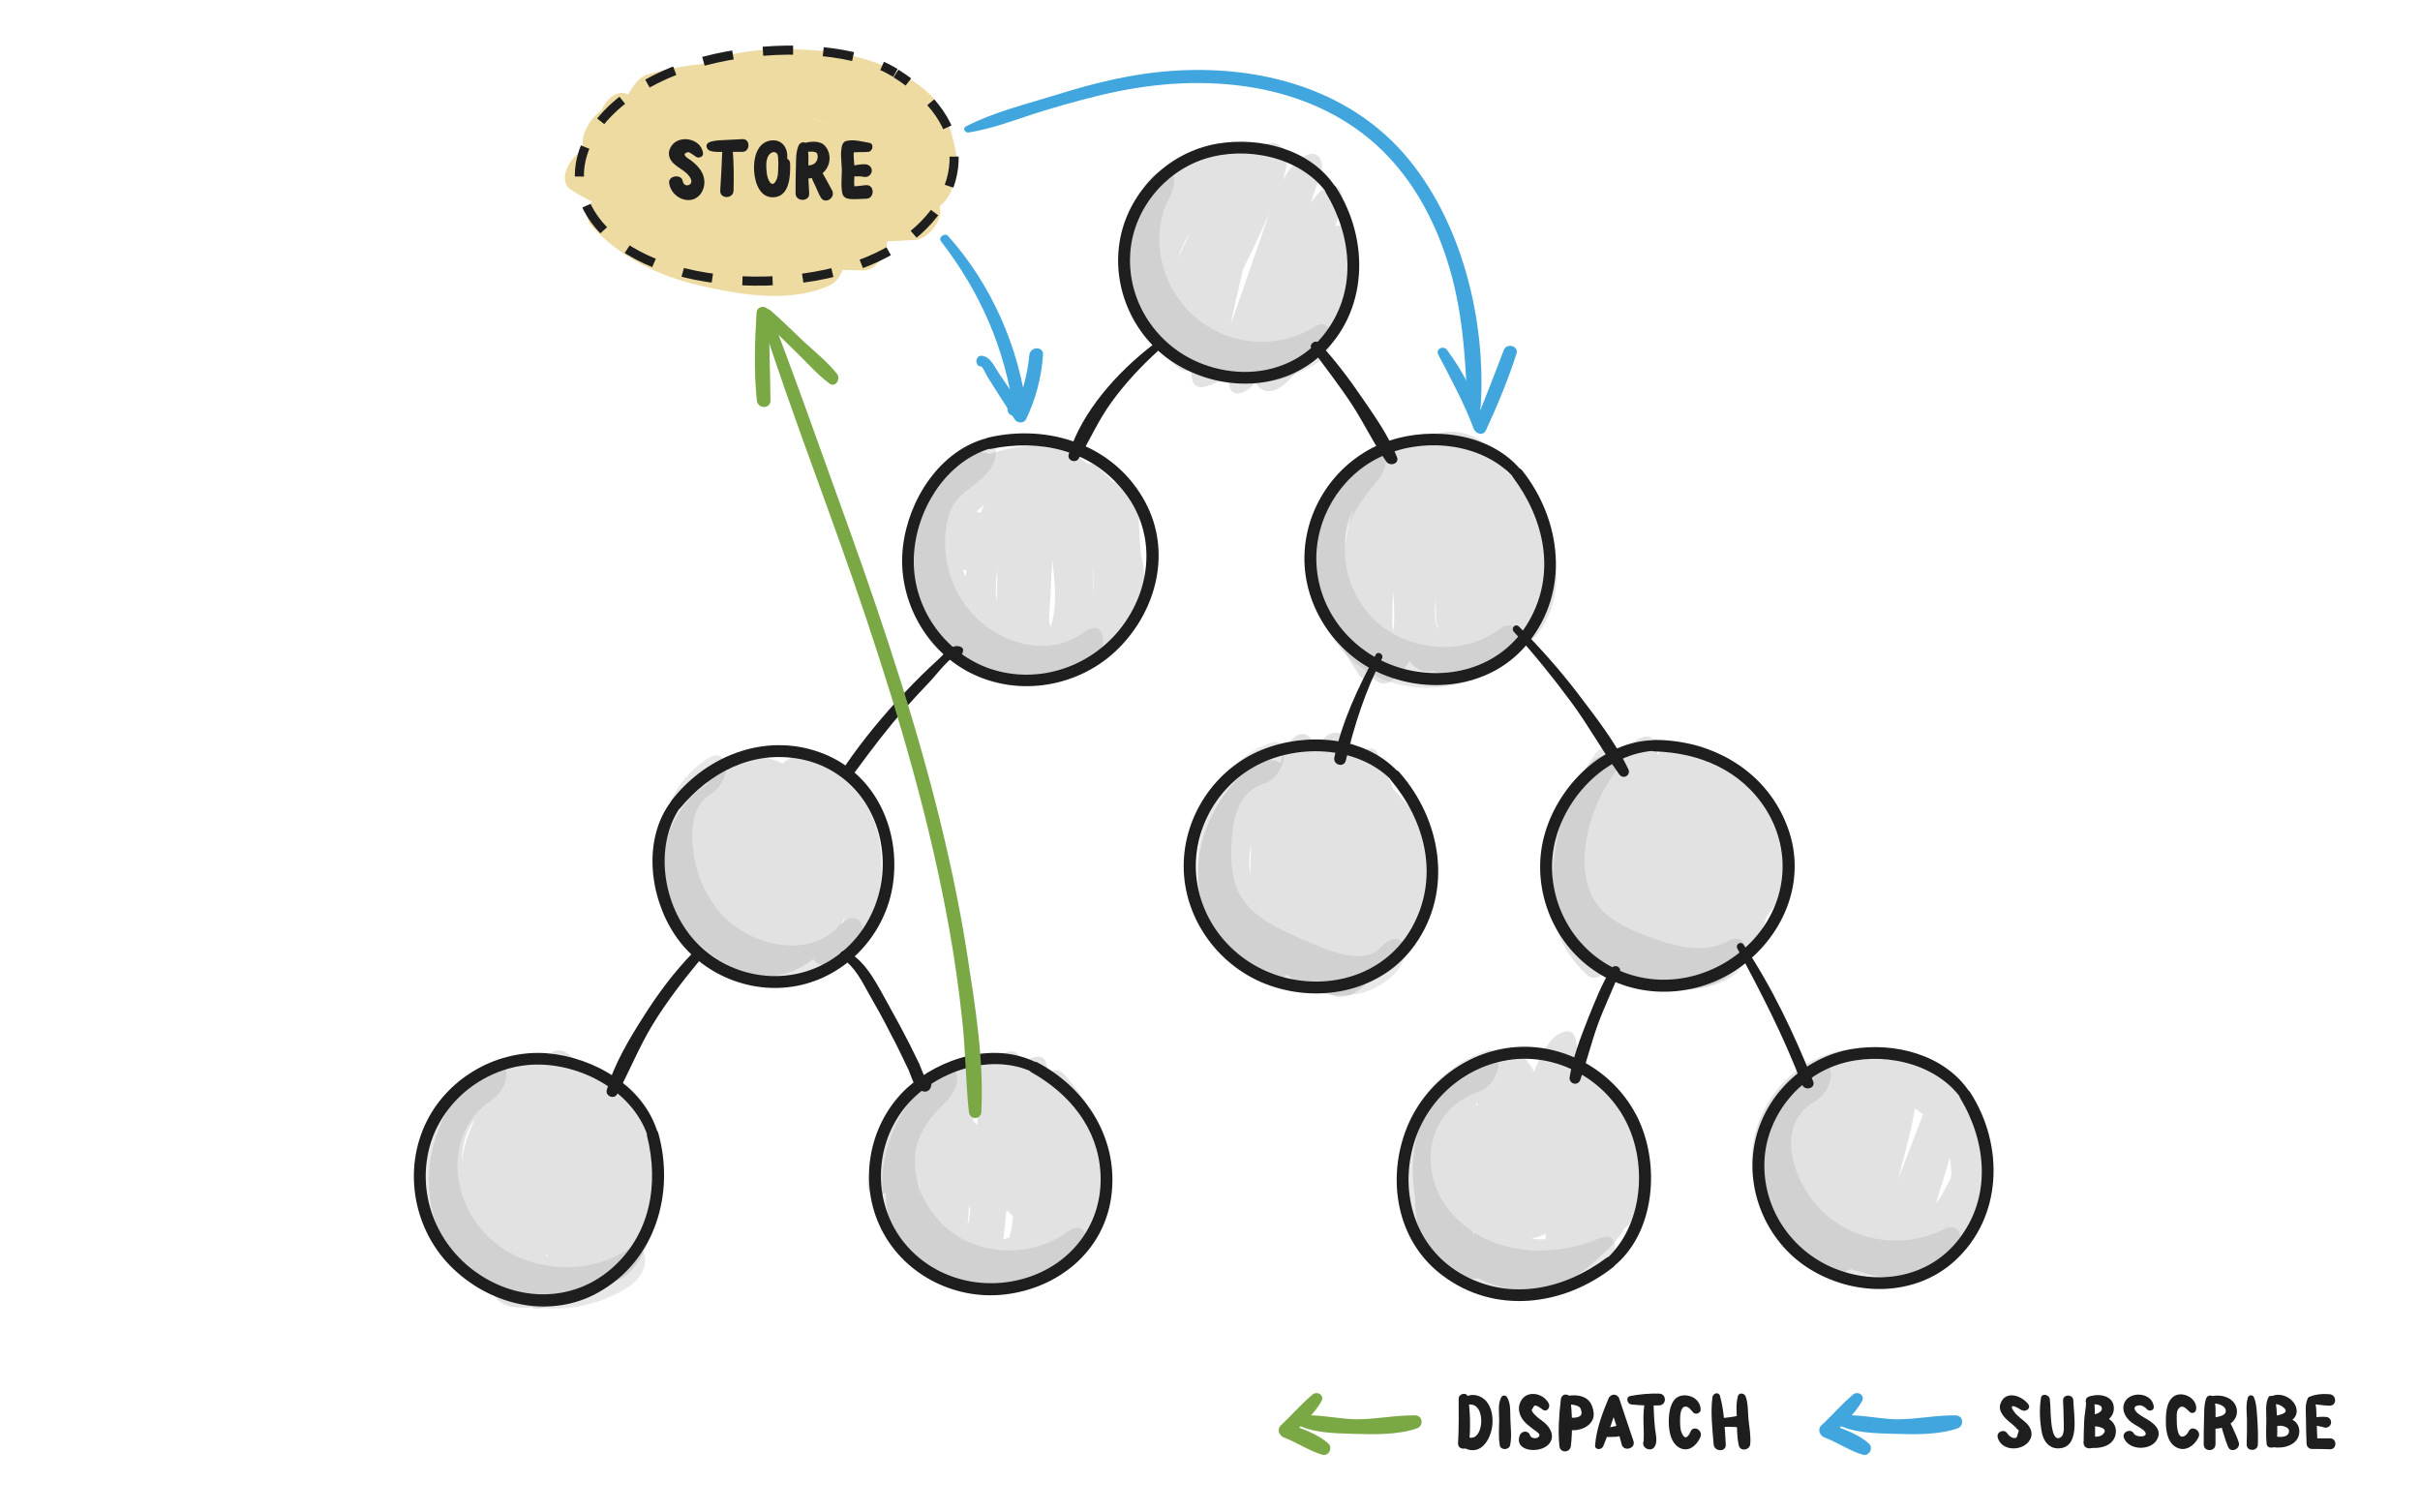 <?xml version="1.0"?>

<!-- Generator: Adobe Illustrator 19.1.0, SVG Export Plug-In . SVG Version: 6.00 Build 0)  -->
<svg version="1.1" xmlns="http://www.w3.org/2000/svg" xmlns:xlink="http://www.w3.org/1999/xlink" x="0px" y="0px" width="800" height="500" viewBox="0 0 800 500" style="enable-background:new 0 0 800 500;" xml:space="preserve">
<style type="text/css">
	.st0{fill:#FFFFFF;}
	.st1{opacity:0.5;fill:#C6C6C6;}
	.st2{opacity:0.5;fill:#864C9E;}
	.st3{opacity:0.2;}
	.st4{fill:#8E8E8E;}
	.st5{opacity:0.2;fill:#8E8E8E;}
	.st6{fill:#5A326D;}
	.st7{opacity:0.2;fill:#5A326D;}
	.st8{opacity:0.5;fill:#C9BEA9;}
	.st9{opacity:0.3;fill:#998565;}
	.st10{opacity:0.5;fill:#DFB945;}
	.st11{fill:#1E1E1E;}
	.st12{fill:#C91F4C;}
	.st13{fill:none;stroke:#1E1E1E;stroke-width:3;stroke-miterlimit:10;}
	.st14{fill:none;stroke:#1E1E1E;stroke-width:3;stroke-miterlimit:10;stroke-dasharray:9.986,9.986;}
	.st15{fill:#79A845;}
	.st16{fill:#40A6DD;}
	.st17{fill:#80D3F2;}
	.st18{fill:none;stroke:#1E1E1E;stroke-width:3;stroke-miterlimit:10;stroke-dasharray:10.023,10.023;}
</style>
<g id="Layer_2">
	<rect y="0" class="st0" width="800" height="500"></rect>
</g>
<g id="Layer_7">
	<path class="st1" d="M445.7,76.8c-1-2.3-2.7-2.6-4.3-2c0.9-2.6,1.6-5.3,2.1-8c1.2-6.4-4.7-6.3-8-2.6c-0.8,0.9-1.5,1.8-2.2,2.7
		c1.1-3,2.1-6,3.2-9c1.8-5.2-1.2-9.2-6.2-5.7c-2.8,2-4.8,4.6-6.3,7.5c0.4-1.1,0.7-2.2,1-3.3c1.3-5.3-1.1-11.1-7.4-8.5
		c-1.5,0.6-2.7,1.6-3.8,2.8c-0.4-0.5-1.1-0.9-1.9-1.1c-18.1-5.6-34.9,9.4-39.5,26c-5,18,3.3,35.3,17.6,46.3c1.4,1.1,2.8,0.8,4.1-0.1
		c0,0.2-0.1,0.5-0.1,0.7c-0.5,2.7,0.5,6.2,4,5.4c3-0.7,5.6-2,7.8-3.8c0.1,1.2,0.3,2.4,0.6,3.6c1.2,4.5,6.2,1.6,8-0.6
		c0.2-0.2,0.4-0.5,0.6-0.7c0.1,0.3,0.3,0.5,0.5,0.8c5.2,6.4,12.6-3,16.8-9.6c0.3,0,0.6,0,0.9-0.1c7.3-2.1,10.4-11.9,12.5-18.4
		C447.7,91.8,448.8,84,445.7,76.8z M414.2,86c-2.2,6.5-4.4,13-6.7,19.4c-0.2,0.5-0.4,1-0.6,1.6c1.2-6,2.6-12,4-17.9
		c2.4-4.9,4.8-9.8,7-14.8c0.6-1.3,1.2-2.6,1.8-4C417.9,75.5,416.1,80.8,414.2,86z M393.3,77.4c-1.4,2.6-2.7,5.2-3.9,8
		C390.2,82.6,391.5,79.9,393.3,77.4z M384,70.9c0.5-0.9,1.1-1.8,1.8-2.6C385.2,69.2,384.6,70.1,384,70.9z"></path>
	<path class="st1" d="M508.7,165.7c-1.9-3.9-5.6-9.4-10.5-9.3c-4.7-9.2-12.1-15.7-23.3-13.1c-1.5,0.4-3.2,1.8-4.5,3.6
		c-2.2,0.2-4.2,0.8-6.1,1.5c-14.2-2.7-26.2,14-29.2,26.3c-4.3,17.8,4.6,34.1,14.2,48.4c1.1,1.7,2.7,1.7,4.3,0.9
		c0.6,0.6,1.4,1.2,2.3,1.6c1.8,0.9,3.9,0,5.2-1.3c1.9-1.8,3.6-3.8,4.9-5.9c2.1,3.3,5.1,4.1,8,3.4c2.5,1.2,5.3,1.4,7.9,0.8
		c0.7,0.9,1.7,1.3,3.1,0.9c12.5-3.8,23.8-9.8,28-23C516.5,189.3,513.7,176,508.7,165.7z M460.9,203c0,1.7,0,3.8-0.4,5.7
		c-0.5-2.5-0.2-5.4-0.2-7.6c0-1.9,0.2-3.7,0.3-5.6C460.7,198,460.9,200.5,460.9,203z M474.9,206.6c-0.4-1-0.5-2.1-0.5-3.2
		c-0.1-1.7,0-3.5,0.2-5.2c0,2.1,0.1,4.2,0.1,6.2c0,1.4,0.4,2.4,0.9,2.9c0,0,0,0.1,0,0.1c-0.1,0.1-0.1,0.1-0.2,0.2
		C475.2,207.3,475.1,207,474.9,206.6z M447.4,168.5c-1.1,3.1-1.9,6.3-2.4,9.3c-0.1,0.6-0.2,1.3-0.3,1.9c0-0.3,0-0.7,0-1
		C444.7,175.4,445.6,171.6,447.4,168.5z"></path>
	<path class="st1" d="M377.1,183c-0.1-1.3-0.2-2.6-0.3-3.9c-0.1-2.2-0.2-4.3-0.3-6.5c-0.1-3.1,0.2-7.2-1.6-9.9
		c-1.6-2.4-4.3-3.2-7-3.4c-1.7-2-3.7-3.9-6-5.5c-0.8-0.6-1.6-0.7-2.5-0.6c-4.2-3.6-9.4-5.7-15.5-5.9c-0.7-0.2-1.4-0.2-2.1,0
		c-0.7,0-1.4,0.1-2.1,0.1c-4.3,0.4-8.5,1.3-12.5,2.7c-0.3-0.2-0.7-0.3-1.1-0.4c-6.2-1.6-11.6,4-14.5,8.8c-0.5,0.8-0.9,1.6-1.3,2.4
		c-1.1,1.2-2.1,2.4-3,3.7c-6.7,9.5-9.1,21.5-6.6,32.8c4.9,22.9,30.4,33.7,51.7,27.3c14-4.2,24.9-15.2,26-30.2
		C378.5,190.5,378.1,186.7,377.1,183z M347.2,207.3c-0.8-3.4,0-7.9,0.1-10.6c0.1-3.8,0.3-7.7,0.6-11.5c0.2,1.9,0.4,3.8,0.6,5.7
		C348.9,195.9,349.2,202.2,347.2,207.3z M329.6,188.7c0,0,0.1,0,0.1,0.1c0,3.4-0.1,6.8-0.3,10.2C329,195.5,329.2,191.9,329.6,188.7z
		 M324.2,169.6c-0.5-0.2-1-0.4-1.4-0.5c0.8-0.7,1.6-1.4,2.5-2.1C324.9,167.9,324.5,168.8,324.2,169.6z M318.3,188.3
		c0.4,0.1,0.8,0.2,1.2,0.2c-0.1,0.7-0.2,1.5-0.3,2.2C318.8,189.9,318.5,189.1,318.3,188.3z M361.3,196.2c0-0.3,0-0.6,0-0.8
		c0-2.7,0-5.4-0.1-8.1c0.1,1.2,0.2,2.5,0.2,3.7C361.5,192.6,361.4,194.4,361.3,196.2z"></path>
	<path class="st1" d="M581.5,258.7c-1.6-2-3.5-1.8-5.3-0.3c-5.9-8.4-14.3-15-23.7-11.6c-1.8,0.7-3.4,1.5-4.6,2.6
		c-0.2-1.2-0.4-2.4-0.7-3.6c-0.9-3.4-4.7-2.5-6.7-0.7c-2.7,2.4-5.2,5.1-7.3,7.9c-0.2-1.1-0.6-2.1-1.6-2.6c-3-1.7-6.3,2.1-7.6,4.2
		c-12.8,19.8-18.8,49.4,0.4,67.5c2.8,2.7,6,0.1,7.9-2.5c3.6,6.8,11.3,7.9,18.5,7.9c8.5,0,17-0.9,23.3-7.1c4.8-4.7,8-10.8,9.9-17.5
		c3.8-4.2,6-10,6.4-15.2C591,278.4,587.3,266.2,581.5,258.7z M555.9,313.9c0,0.1,0.1,0.2,0.1,0.3c-0.2,0-0.3,0-0.5,0
		C555.7,314.1,555.8,314,555.9,313.9z"></path>
	<path class="st1" d="M650,362.2c-7.4-10.4-19.7-15-31.6-13.1c-0.3-1.3-1.1-2.3-2.8-2.3c-17.5-0.4-32.4,12.9-35.8,29.7
		c-2.6,12.8,2,23.6,10.5,31.4c4.8,9.2,12.7,16.9,21.5,11.6c12.2,4.1,26.1,5.8,35-5.1c5.9-7.3,8-17.7,8.8-26.8
		C656.4,378.7,655.2,369.6,650,362.2z M645,389.2c-1,2-2.1,3.9-3.1,5.9c-0.6,0.9-1.2,1.8-1.9,2.7c0.9-3.5,2.2-7,3.2-10.5
		c0.5-1.6,0.9-3.2,1.3-4.7C645,384.7,645.1,386.9,645,389.2z M635.5,369c-2.7,6.9-5.3,13.9-8,20.8c0,0,0,0,0,0
		c1.9-7.7,4.3-15.4,5.5-23.3c1,0.6,1.9,1.2,2.8,1.9C635.7,368.6,635.6,368.8,635.5,369z"></path>
	<path class="st1" d="M542,373.7c0.1-1.3,0-2.7-0.4-4c-0.9-2.9-3.6-2.7-5.8-1.4c-2.2-7.4-5.1-14.8-13.6-16.2
		c-0.3-2.9-0.7-5.9-1.4-8.8c-1.1-4.5-6.2-1.6-8,0.6c-2.6,3.3-4.4,6.8-5.6,10.4c-1.2-2.1-2.6-4.1-4.7-5.8c-2-1.6-4.3,0.1-6,2.2
		c-9.6-0.3-19.4,6.6-24.4,15.6c-4.5,8.1-5.8,17.4-4.7,26.5c0.1,0.9,0.2,1.8,0.4,2.9c0,4.8,0.6,9.8,2.2,14.1c0.1,0.7,0.1,1.5,0.2,2.2
		c0.2,2.3,1.4,3.6,2.9,3.7c1.7,2.3,3.9,4.2,6.7,5.4c3.1,1.4,6.1,1.8,8.9,1.5c10.5,5.6,23.5,5,33.6-1.7c2.6-1.7,5-3.8,7.2-6.1
		c3-2.5,5.6-5.4,7.6-8.8C544.9,399.9,542.8,383.4,542,373.7z M487.3,406.9c0.1,0.4,0.1,0.6,0.1,0.9c-0.1,0.1-0.2,0.2-0.4,0.3
		C486.9,407.8,487,407.4,487.3,406.9z M506.3,409.5c1.6-0.4,3.2-0.9,4.7-1.6c-0.1,0.6-0.1,1.2-0.1,1.8
		C509.3,409.7,507.8,409.7,506.3,409.5C506.2,409.5,506.2,409.5,506.3,409.5z M488.2,365.6c-0.1-0.2-0.2-0.5-0.3-0.7
		c0.2-0.1,0.4-0.1,0.6-0.2C488.4,365.1,488.3,365.3,488.2,365.6z"></path>
	<path class="st1" d="M473.3,282.5c-1.2-8.2-6.3-14.8-11.8-20.7c-0.3-0.3-0.6-0.6-0.9-0.8c-1.5-4.2-3.3-8.3-5.4-12.3
		c-1.3-2.4-4.5-0.7-6,0.3c-1.3-2.8-3.2-5-5.9-6.4c-3.1-1.5-6.1,1.2-7.8,4.5c-0.8-1.5-1.7-2.8-3.1-3.8c-4.4-3-8.7,5.4-9.1,9
		c-4.6-3.6-12.3,3.1-15.6,6.8c-6.1,6.7-10.2,15.6-11.4,24.5c-2.1,17.1,7.3,34.1,23.7,40.2c1.8,0.7,3.8-0.1,5.6-1.6
		c2.1,2.2,4.8,3.6,8.1,2.8c0.6-0.1,1.2-0.4,1.7-0.7c2.4,5.1,8,6.8,12.9,3.6c2.3-1.5,4-3.4,5.3-5.6c1,0.6,2.3,0.6,3.8-0.1
		c7.9-4,10.8-12.6,11.7-21.1C472.7,295.6,474.2,289,473.3,282.5z M413.4,289.1c-0.2-1-0.4-2-0.4-3.1c-0.1-2.4,0.1-4.7,0.7-6.8
		C413.4,282.6,413.3,285.9,413.4,289.1z M457.2,310.1c0-0.1,0-0.2,0-0.2c0.1,0.1,0.1,0.1,0.2,0.2
		C457.4,310.3,457.3,310.3,457.2,310.1z"></path>
	<path class="st1" d="M291,279.9c-1-8-4.2-14.8-10.1-20.4c-4.5-4.3-12.1-12-18.8-9.2c-1.3,0.5-2.4,1.2-3.4,2.1
		c-8.4-4.4-21.2-2-24.9,6.8c-6.2,3.9-10.8,10.5-13.1,17.4c-3.3,10-1.4,20.7,4.7,29.2c6.1,8.4,16.9,16.4,27.6,16.8
		c6,0.2,11.4-2,15.9-5.6c0.4,0.9,1.2,1.6,2.5,1.9c8.8,1.7,15.1-7.3,17.3-14.7C291.1,296.4,292,287.8,291,279.9z M278.2,305.3
		c0.4-0.7,0.7-1.5,1-2.3c0,0.2-0.1,0.3-0.1,0.5C278.8,304.9,278.8,305.3,278.2,305.3z"></path>
	<path class="st1" d="M351.8,355.2c-1.7-1.9-3.6-1.7-5.2-0.4c-0.2-1.1-0.5-2.1-0.7-3.2c-0.7-3.1-4-2.6-6-1.2c-1,0.7-1.9,1.6-2.7,2.8
		c0-0.2,0-0.3,0-0.5c0.7-7.6-5.6-5.7-8.7-1.4c-0.3-0.4-0.7-0.7-1.2-0.9c-4.1-1.6-8,0.5-11.1,3.5c-5.8-2-11.5,3.4-14.7,8.2
		c-2.6,2.6-4.7,5.8-6.2,8c-4.1,6.1-6.8,12.8-8.3,19.9c-1.1,5.1,2.6,6,5.8,4.3c0.3,12,4.5,25.3,18,26.6c0,0,0.1,0,0.1,0
		c2.4,2.1,6.5,3,10.4,3.1c0.5,0,1.1,0,1.6,0c1.5,1.3,3.8,1.6,6.4,0.8c2.8,0.5,5.6,0.4,8.4-0.4c3.2-0.9,6.4-2.7,9.5-5
		c0.7,0,1.4-0.2,2.2-0.4c5-1.7,7.9-5.8,9.4-10.7c0.2-0.2,0.3-0.4,0.5-0.6C372.3,391.1,364.8,369.4,351.8,355.2z M319.8,405.2
		c0.3-2.2,0.4-4.4,0.5-6.6c0.2,0.5,0.3,0.9,0.5,1.4c-0.1,0.7-0.2,1.4-0.3,2.1C320.4,403.1,320.1,404.2,319.8,405.2
		C319.8,405.2,319.8,405.2,319.8,405.2z M334.9,402.2c-0.3,2.8-0.7,5.2-1.3,6.9c-0.6,0.2-1.2,0.4-1.9,0.6c0.3-2.2,0.6-5.7,1-9.6
		C333.6,400.7,334.3,401.4,334.9,402.2z M323,372c-0.4-0.6-0.9-1.1-1.4-1.5c0.6-2.5,1.5-4.9,2.8-7.1
		C323.8,366.2,323.3,369.1,323,372z M303.7,390.8c0.2,1.7,0.4,3.4,0.7,5.1c-0.4-1.6-0.7-3.3-0.8-5
		C303.6,390.8,303.6,390.8,303.7,390.8z"></path>
	<path class="st1" d="M210.8,362.2c-2.7-3.3-6.5-5.6-10.7-5.4c-0.9-1.2-1.8-2.4-2.7-3.5c-2-2.4-4.3-1.5-6.3,0.6
		c-0.6-2.6-1.8-4.9-4.4-6.2c-2.8-1.4-5.3,0.4-6.9,3.1c-1.3-4.7-7.1-1.3-9.1,2.1c0,0.1-0.1,0.1-0.1,0.2c-0.6-0.8-1.7-1.2-3.3-1
		c-15.9,2.5-24.6,21.1-25.5,35.6c-0.8,14.2,5.3,28.3,16.9,36.6c1.1,0.8,2.5,0.5,3.7-0.2c0.3,2.6,1,5.1,3.2,6.5
		c2.7,1.8,6.6,1.8,10,1.6c1.2,0.5,2.5,0.6,4,0.1c0.3-0.1,0.6-0.2,1-0.4c4.2-0.4,8.3-1.2,12.4-2.4c2.7-0.8,4.8-3.2,5.9-5.8
		c0,0,0.1-0.1,0.1-0.1c0.1,0,0.1,0,0.2,0.1c11.9,2.1,18-18.9,19.2-27.5C219.9,384.8,218.2,371.2,210.8,362.2z M180.9,414.8
		c0,0.2-0.1,0.5-0.1,0.7c0,0.1,0,0.1,0,0.2c-0.1-0.3-0.2-0.6-0.3-0.9C180.6,414.7,180.7,414.7,180.9,414.8z M157.1,369.9
		c-2.3,4.4-3.8,9.1-4.4,14C152.7,378.9,154,373.6,157.1,369.9z"></path>
</g>
<g id="Layer_5">
	<g class="st3">
		<path class="st4" d="M378.8,60.9c-8.9,17.1-9,39.2,5.2,53.6c13.7,13.9,34.5,16,51,5.8c3-1.9,5.5-5.6,5.3-9.2c-0.2-3-2.6-5-5.5-3.2
			c-12.9,8-29.1,6.5-40.4-3.7c-10.6-9.6-14.6-25.9-7.8-38.9c1.2-2.3,2.9-7-0.1-8.7C383.6,55,380,58.7,378.8,60.9L378.8,60.9z"></path>
	</g>
	<g class="st3">
		<path class="st4" d="M449.8,151.1c-7.6,8.9-14.4,18.8-15.8,30.7c-1.2,10.4,1.1,21.2,7.1,29.9c13.1,18.9,39.4,20,57,7
			c5.3-3.9,5-16.3-2.9-10.4c-13.4,9.8-34.1,6.2-43.9-6.8c-4.6-6.1-7.1-13.6-6.7-21.3c0.4-8.5,5.5-15,10.8-21.3
			c1.9-2.2,4-6.9,1.9-9.6C455.1,146.5,451.4,149.2,449.8,151.1L449.8,151.1z"></path>
	</g>
	<g class="st3">
		<path class="st4" d="M527.2,249.4c-6.4,9.1-11,19.1-12.8,30.1c-1.6,9.8-1.9,21.8,3.9,30.3c5.4,7.9,15.5,11.8,24.2,14.6
			c9.8,3.2,20.1,4.3,29.4-1.1c3-1.7,5.5-5.6,5.3-9.2c-0.2-3.1-2.6-4.9-5.5-3.2c-6.9,4-15.2,2.6-22.5,0.2
			c-6.7-2.2-14.8-5.2-19.8-10.4c-10.5-11.1-4.4-32.7,3.3-43.6c1.7-2.4,4.1-6.7,1.9-9.6C532.6,244.9,528.7,247.3,527.2,249.4
			L527.2,249.4z"></path>
	</g>
	<g class="st3">
		<path class="st4" d="M599.8,351.8c-19.1,10.7-23.7,36.3-11.7,54.1c12.2,18,35.8,22.5,54.8,12.8c3.1-1.6,5.5-5.8,5.3-9.2
			c-0.2-3.3-2.6-4.7-5.5-3.2c-13.7,7-30.8,4.2-41.4-7c-8.6-9.1-14.9-27.5-1.3-35.2c3-1.7,5.5-5.7,5.3-9.2
			C605.2,351.8,602.7,350.1,599.8,351.8L599.8,351.8z"></path>
	</g>
	<g class="st3">
		<path class="st4" d="M491.3,347.4c-23,7.9-36.6,35.4-25.4,57.9c11.8,23.7,41.2,25.5,63,16.5c5.4-2.2,8-15.8-0.2-12.4
			c-16.5,6.9-37.7,5.5-49.6-9.3c-10.8-13.5-7.4-33.3,9.7-39.2c3.4-1.2,5.9-4.6,6.5-8.1C495.7,350.3,494.8,346.2,491.3,347.4
			L491.3,347.4z"></path>
	</g>
	<g class="st3">
		<path class="st4" d="M420.4,245.5c-11.6,3.7-19.2,14.2-22.3,25.6c-3,11.2-3.7,26.8,2.9,36.8c6,9.2,17.3,13.8,27.1,17.7
			c12.2,4.9,24,5.6,33.6-4.4c2-2.1,3.9-7,1.9-9.6c-2.2-2.9-5.7,0-7.4,1.8c-6.1,6.3-19.1-0.1-25.3-2.7c-6.4-2.8-13.3-5.8-18.1-10.9
			c-5.8-6.2-6.1-14.5-5.6-22.5c0.5-7.6,2.6-15.7,10.6-18.2c3.4-1.1,5.9-4.6,6.5-8.1C424.8,248.4,423.9,244.4,420.4,245.5
			L420.4,245.5z"></path>
	</g>
	<g class="st3">
		<path class="st4" d="M320.9,148.3c-3.8,4.4-8.9,6.8-12.2,11.8c-3.2,4.8-5.3,10.2-6.3,15.9c-1.9,10.6-0.2,21.7,4.8,31.3
			c10.5,20,35.8,25.4,53.9,12.2c5.3-3.8,5-16.2-2.9-10.4c-13.8,10.1-33.2,1.6-40.9-11.8c-4-6.8-5.7-15.3-4.5-23.1
			c0.6-3.7,1.7-7.4,4.5-10c3-2.9,6.5-4.9,9.2-8c1.9-2.2,3.9-6.9,1.9-9.6C326.1,143.7,322.5,146.4,320.9,148.3L320.9,148.3z"></path>
	</g>
	<g class="st3">
		<path class="st4" d="M234.5,250.4c-20.5,12.4-20.4,42.9-7.4,60.6c13.6,18.6,39.7,19.8,55.3,3.3c2-2.1,3.9-7,1.9-9.6
			c-2.2-2.9-5.7,0-7.4,1.8c-10.5,11-29.9,5.6-38.7-4.6c-5.1-5.9-8.3-13.4-9.1-21.2c-0.7-6.2-0.3-14.5,5.6-18c3-1.8,5.5-5.6,5.3-9.2
			C239.9,250.5,237.4,248.7,234.5,250.4L234.5,250.4z"></path>
	</g>
	<g class="st3">
		<path class="st4" d="M309.4,354.1c-16.2,15.2-24.8,39-10.2,58.5c13.7,18.2,39,17.7,56.3,5.2c5.3-3.8,5-16.2-2.9-10.4
			c-12.5,9.1-31.9,7.8-42.3-4c-4.7-5.3-7.9-12.2-7.9-19.4c-0.1-7.9,4.5-14.3,10-19.5c2.4-2.2,4.9-6.3,3.7-9.7
			C315,351.7,311.5,352.2,309.4,354.1L309.4,354.1z"></path>
	</g>
	<g class="st3">
		<path class="st4" d="M161.8,351.6c-20.4,14.1-29.4,43.5-13.3,64.5c13.9,18.1,40.7,21.5,59.5,9.2c2.9-1.9,5.5-5.5,5.3-9.2
			c-0.2-3-2.7-5-5.5-3.2c-13.9,9.1-33.5,7.8-45.8-3.5c-13.1-12-15.6-34.5,0.1-45.4c2.9-2,5.5-5.4,5.3-9.2
			C167.2,351.9,164.6,349.7,161.8,351.6L161.8,351.6z"></path>
	</g>
</g>
<g id="Layer_1">
</g>
<g id="Layer_6">
	<path class="st10" d="M315.2,46.6c-1.4-5.5-3.5-11.1-7.6-15.2c-8.5-8.3-22.5-13.1-34.1-14.4c-12.5-1.3-26.4-1.3-38.4,2.9
		c-1.1,0.4-2.2,0.8-3.4,1.3c-6.2,0.6-12.2,1.8-18.2,3.6c-1.8,0.6-4.3,3.4-5.8,6.4c-0.2-0.1-0.3-0.1-0.5-0.2
		c-3.3-1.3-6.8,1.8-8.4,5.5c-0.2,0.1-0.4,0.3-0.6,0.4c-3.2,2.5-6.9,8.4-5.2,12.7c-4.5,1.9-8.9,9.9-4.4,13c2.2,1.5,4.6,2.8,7.1,4
		c-1.6,2.7-2.1,5.9-0.5,7.7c9.5,10.6,22.1,16.8,35.8,20c13.5,3.2,30.8,6.1,43.7-0.2c1.7-0.8,3-2.8,3.9-4.9c2.2,0.1,4.5,0.2,6.7,0.2
		c3.2,0,5.6-2.8,6.9-5.5c0.4-0.8,1-2.5,1.1-4.1c3.1-0.1,6.2-0.3,9.3-0.5c4.1-0.3,9.5-6.6,8-11.1c2.7-2.1,4.9-5.9,4.4-8.9
		C317.1,55.2,316.3,51.1,315.2,46.6z M267.6,38.7c2.2,0.7,4.4,1.5,6.5,2.4C271.9,40.3,269.7,39.5,267.6,38.7z"></path>
	<g>
		<g>
			<path class="st11" d="M441.4,61.7c-8.2-12.4-24.9-16.6-39-14.2c-15.8,2.7-28.8,15.3-32,30.9c-3.4,16.6,4.6,34.1,19.3,42.5
				c14.5,8.4,33.7,8.3,46.5-3.1c16.2-14.5,16.7-38.5,5.4-56c-1.3-2.1-4.6-0.2-3.3,1.9c8.8,14.7,10.5,33-0.8,47.1
				c-9.9,12.4-26.5,15-40.8,9.2c-14.3-5.8-23.9-20.1-23.1-35.7c0.7-14.5,11-27.4,24.7-31.8c13.5-4.3,31.3-0.8,40.1,11
				C439.7,65.2,442.7,63.6,441.4,61.7L441.4,61.7z"></path>
		</g>
	</g>
	<g>
		<g>
			<path class="st11" d="M502.8,155.4c-10.1-12.2-29.2-14.5-43.6-9.7c-15.6,5.3-26.8,19.8-27.9,36.3c-1.2,17.5,9.7,34.2,25.7,40.9
				c16.5,6.9,36.6,4,48.1-10.3c13.9-17.1,11.2-40.6-2-57.2c-1.3-1.7-4.3,0.6-3,2.3c10.5,14,14.4,31.9,5.3,47.7
				c-8.5,14.8-25.7,20-41.8,15.6c-15.6-4.3-27.5-18-28.4-34.4c-0.8-14.6,7.5-28.8,20.6-35.3c13.9-6.9,33.7-5.3,44.6,6.5
				C501.8,159.5,504.2,157.1,502.8,155.4L502.8,155.4z"></path>
		</g>
	</g>
	<g>
		<g>
			<path class="st11" d="M326.4,144.8c-15.7,4-26.1,20.4-27.9,35.9c-2,16.8,7,33.8,22,41.6c16.3,8.4,36.6,4.8,49.4-8.1
				c12.6-12.7,17.4-32,8.7-48.2c-10.1-18.9-32-26.1-52.1-21.3c-2.4,0.6-1.4,4.2,1,3.7c16.1-3.3,32.7,0.2,43.5,13.4
				c11,13.3,10.2,31.2,0.3,44.8c-10,13.7-27.9,20-44.2,14.4c-14.3-5-24.4-18.8-25-33.9c-0.7-15.9,9.3-34,25.1-38.8
				C329.4,147.5,328.5,144.2,326.4,144.8L326.4,144.8z"></path>
		</g>
	</g>
	<g>
		<g>
			<path class="st11" d="M221.8,265c-9.4,12.5-7.1,31.4,1.2,43.9c9,13.6,26.1,20.4,41.9,16.7c15.9-3.7,28-17.4,30.3-33.4
				c2.5-17.6-5.5-35.8-22.4-42.8c-18.5-7.7-38.8-0.2-50.7,15.1c-1.5,1.9,1.1,4.6,2.7,2.7c9.9-11.9,23.8-19.2,39.6-16.3
				c16.5,3.1,27,17.3,27.4,33.7c0.4,15.3-8.3,29.8-22.7,35.6c-13.7,5.5-29.7,1.6-39.5-9.3c-10.4-11.4-13.6-31-4.7-44.1
				C226.1,264.9,223.1,263.3,221.8,265L221.8,265z"></path>
		</g>
	</g>
	<g>
		<g>
			<path class="st11" d="M462.2,255.2c-11-12-30.7-13.2-45.1-7.3c-15.4,6.3-25.8,21.8-25.8,38.4c0,17.7,11.9,33.7,28.5,39.5
				c17.1,6,37.1,1.7,47.9-13.4c12.8-17.9,8.8-41.4-5.2-57.2c-1.7-1.9-4.3,0.8-2.7,2.7c11.2,13.4,15.9,31.3,7.6,47.5
				c-7.8,15.4-24.9,21.7-41.3,18.1c-15.9-3.5-28.4-16.4-30.5-32.7c-1.9-14.9,5.8-29.8,18.8-37.2c13.6-7.8,33.9-7.3,45.4,4.1
				C461.3,259.2,463.7,256.8,462.2,255.2L462.2,255.2z"></path>
		</g>
	</g>
	<g>
		<g>
			<path class="st11" d="M546.7,244.7c-16.9,0.3-31.3,15-35.9,30.5c-4.9,16.3,1.3,34.6,14.9,44.7c14.9,11.1,35.7,10.3,50.3-0.7
				c14-10.6,21.2-28.3,15.1-45.3c-6.7-18.8-24.8-29.3-44.2-29.3c-2.5,0-2.5,3.8,0,3.8c14.9,0.4,28.7,6.2,36.9,19.2
				c9,14.4,6.7,32-5.1,44c-11.7,11.9-29.7,16-45,8.5c-13.7-6.7-21.8-21.6-20.5-36.8c1.5-16.8,16-33.9,33.5-35.1
				C548.9,248,548.9,244.7,546.7,244.7L546.7,244.7z"></path>
		</g>
	</g>
	<g>
		<g>
			<path class="st11" d="M342.7,351.3c-14-7.1-31.8-1.7-42.9,8.4c-12.3,11.4-16,30.1-9.1,45.3c7.2,15.9,24.5,25,41.7,22.9
				c17.4-2.1,32.3-14.1,34.9-31.9c2.8-18.9-7.9-36.1-24.4-44.8c-2.2-1.1-4.1,2.1-1.9,3.3c12.6,7.1,22,18.5,22.8,33.4
				c0.9,16.6-9.6,30.3-25.4,34.8c-15.1,4.3-31.6-0.7-40.8-13.6c-8.9-12.6-8.4-29.9,0.9-42.2c9.2-12.1,28-19.1,42.4-12.7
				C343,355.2,344.8,352.4,342.7,351.3L342.7,351.3z"></path>
		</g>
	</g>
	<g>
		<g>
			<path class="st11" d="M217.4,374.4c-4.6-15.4-21.2-24.9-36.5-26.2c-16.2-1.3-32.3,7.7-39.7,22.2c-8.3,16.3-4.5,36.7,8.8,49.2
				c12.8,12.1,32.1,16.5,47.9,7.6c18.7-10.5,25.3-32.7,19.7-52.7c-0.7-2.4-4.3-1.4-3.7,1c4,16,1.1,32.8-11.9,44
				c-12.9,11.1-30.7,10.8-44.3,1.3c-13.8-9.6-20.4-27-15.2-43.3c4.6-14.2,18.1-24.5,32.9-25.5c15.5-1,33.3,8.1,38.6,23.2
				C214.8,377.4,218,376.6,217.4,374.4L217.4,374.4z"></path>
		</g>
	</g>
	<g>
		<g>
			<path class="st11" d="M533.5,418.6c12.6-10.3,14.9-30,9.7-44.7c-5.5-15.7-20.4-26.8-37-27.8c-17.7-1-34.3,10.1-41,26.4
				c-7,17.1-3.6,37.7,11.6,49.1c17.3,13.1,40.2,10.2,56.6-2.8c1.7-1.3-0.6-4.3-2.3-3c-13.8,10.3-31.2,14.3-47,5.9
				c-15.5-8.3-21.4-25.7-17.1-42.3c4.1-15.9,17.9-28,34.4-29.3c15.1-1.1,29.6,7.5,36.3,21c7,14.1,5.3,34.2-6.7,45.1
				C529.4,417.7,531.8,420,533.5,418.6L533.5,418.6z"></path>
		</g>
	</g>
	<g>
		<g>
			<path class="st11" d="M651.1,361c-8.2-12.4-24.9-16.6-39-14.2c-15.8,2.7-28.8,15.3-32,30.9c-3.4,16.6,4.6,34.1,19.3,42.5
				c14.5,8.4,33.7,8.3,46.5-3.1c16.2-14.5,16.7-38.5,5.4-56c-1.3-2.1-4.6-0.2-3.3,1.9c8.8,14.7,10.5,33-0.8,47.1
				c-9.9,12.4-26.5,15-40.8,9.2c-14.3-5.8-23.9-20.1-23.1-35.7c0.7-14.5,11-27.4,24.7-31.8c13.5-4.3,31.3-0.8,40.1,11
				C649.4,364.5,652.3,362.9,651.1,361L651.1,361z"></path>
		</g>
	</g>
	<g>
		<g>
			<path class="st11" d="M381.1,114c-11.5,8.8-23.5,22-27.8,36.2c-0.6,2,2.2,3.1,3.3,1.4c3.7-6.2,6.5-12.7,10.8-18.6
				c4.4-6.1,9.7-11.8,15.3-16.9C383.8,115.1,382.3,113.1,381.1,114L381.1,114z"></path>
		</g>
	</g>
	<g>
		<g>
			<path class="st11" d="M433.6,115.3c4.4,6,9,11.9,13.1,18.1c4.1,6.2,7.3,13.1,11.6,19.2c1.2,1.7,4.4,0.7,3.5-1.5
				c-2.7-7-7.4-13.6-11.6-19.7c-4.3-6.3-8.9-12.4-14.1-18C434.9,112.1,432.5,113.8,433.6,115.3L433.6,115.3z"></path>
		</g>
	</g>
	<g>
		<g>
			<path class="st11" d="M318.3,215.5c0-0.2,0-0.3,0.1-0.5c0.1-0.6-0.5-1.1-0.9-1.2c-2.8-1.1-5.2,2.2-7,3.9
				c-4,3.6-7.8,7.4-11.5,11.3c-7,7.5-13.7,15.5-19.5,24c-1.4,2.1,1.9,3.9,3.3,2c5.2-7.1,10.5-14.1,16.3-20.7
				c2.8-3.1,5.6-6.2,8.5-9.2c1.8-1.8,6.9-8.8,9.5-8.7c-0.4-0.4-0.9-0.9-1.3-1.3c0,0.2,0,0.3,0,0.5
				C315.9,217.1,318.1,217.1,318.3,215.5L318.3,215.5z"></path>
		</g>
	</g>
	<g>
		<g>
			<path class="st11" d="M454.8,216.4c-5.9,11-11,21.7-13.7,34c-0.5,2.5,3.2,3.5,3.8,1c2.8-11.6,6.5-23.2,12-33.8
				C457.5,216.3,455.5,215.1,454.8,216.4L454.8,216.4z"></path>
		</g>
	</g>
	<g>
		<g>
			<path class="st11" d="M229.3,314.7c-6.3,6.4-11.8,13.8-16.6,21.4c-4.7,7.4-9.7,15.7-12.1,24.2c-0.6,2,2.4,3.3,3.4,1.4
				c4.1-7.6,7.2-15.5,11.7-22.9c4.7-7.7,10.2-14.8,16-21.8C233,315.4,230.8,313.1,229.3,314.7L229.3,314.7z"></path>
		</g>
	</g>
	<g>
		<g>
			<path class="st11" d="M278.3,316.8c4.4,2.8,6.7,7.8,9.2,12.2c2.3,4,4.6,8.1,6.7,12.3c2.2,4.1,4.2,8.3,6.2,12.5
				c1.1,2.5,1.8,6.3,4.8,7c1.1,0.3,2.1-0.3,2.5-1.4c0-0.1,0.1-0.2,0.1-0.4c0.3-0.9-0.2-1.7-0.9-2.2c-0.1-0.1-0.2-0.2-0.3-0.3
				c-0.8-0.6-2.1-0.1-2.6,0.7c0,0.1-0.1,0.1-0.1,0.2c-0.8,1.2,0.5,3.2,2,2.6c0.1,0,0.1-0.1,0.2-0.1c-0.7-0.3-1.4-0.6-2.1-0.9
				c0.1,0.1,0.1,0.3,0.2,0.4c0-0.7,0-1.3,0-2c-0.1,0.1-0.1,0.2-0.2,0.3c0.8-0.3,1.5-0.6,2.3-0.9c-0.6-0.2-2.1-4.4-2.4-5.1
				c-1.1-2.2-2.2-4.5-3.3-6.7c-2.1-4.1-4.3-8.2-6.6-12.3c-3.6-6.3-7.4-14.9-14.2-18.3C278.1,313.8,276.8,315.9,278.3,316.8
				L278.3,316.8z"></path>
		</g>
	</g>
	<g>
		<g>
			<path class="st11" d="M532.8,320c-3.3,5.2-5.6,11.2-7.9,16.9c-2.4,6.1-4.9,12.6-6,19.1c-0.4,2.3,2.7,3.2,3.5,1
				c2.1-6,3.6-12.2,5.8-18.3c2.2-6,5-11.7,7.3-17.6C536,319.6,533.7,318.7,532.8,320L532.8,320z"></path>
		</g>
	</g>
	<g>
		<g>
			<path class="st11" d="M574.3,313.5c7.9,14.7,15.5,29.4,21.4,45c0.9,2.3,4.6,1.3,3.7-1c-6.3-15.7-13.6-31.2-23-45.2
				C575.6,311,573.6,312.1,574.3,313.5L574.3,313.5z"></path>
		</g>
	</g>
	<g>
		<g>
			<path class="st11" d="M500.4,208.8c6.7,7.4,13.1,15.3,19,23.3c5.7,7.7,10.3,16.1,15.9,23.9c1.3,1.8,3.9,0.3,3-1.7
				c-4.3-9-10.9-17.4-16.9-25.3c-5.9-7.7-12.3-14.9-19.2-21.8C501,205.9,499.4,207.6,500.4,208.8L500.4,208.8z"></path>
		</g>
	</g>
	<g>
		<g>
			<path class="st13" d="M296,24.1c-1.4-0.8-2.8-1.6-4.4-2.3"></path>
			<path class="st14" d="M282,18.7c-17.8-4.1-42.1-2.2-59.5,4.9c-22.7,9.2-33.4,25-30.5,38.9c2.3,11.1,12.9,21.4,30.7,26.7
				c17.8,5.4,42.8,5.1,61.6-1.8c16.2-6,25.8-15.9,29.4-25.7c4.2-11.6,0.6-22.3-9.6-31.5"></path>
			<path class="st13" d="M300.3,27.1c-1.3-1-2.7-1.9-4.1-2.8"></path>
		</g>
	</g>
	<g>
		<g>
			<path class="st15" d="M428.4,470.7c5.4,3.1,13,3.1,19.1,3.3c6.6,0.2,14.5,0.4,20.9-1.8c2.3-0.8,2-4.3-0.6-4.3
				c-6.4-0.1-12.9,1.3-19.4,1.3c-6.3-0.1-13.1-1.9-19.3-1.2C427.8,468.1,427,469.9,428.4,470.7L428.4,470.7z"></path>
		</g>
	</g>
	<g>
		<g>
			<path class="st15" d="M433.9,461c-3.7,3.1-6.9,6.9-10.5,10.2c-1.4,1.3-0.5,3.4,1,4c4.3,1.6,8.3,4.4,12.7,5.7
				c2,0.6,3.6-2.1,2.1-3.6c-3.5-3.3-9.1-5.1-13.5-6.7c0.3,1.3,0.7,2.6,1,4c3.6-3.4,7.6-7,10.1-11.3C438,461.3,435.5,459.7,433.9,461
				L433.9,461z"></path>
		</g>
	</g>
	<g>
		<g>
			<path class="st16" d="M607.1,470.7c5.4,3.1,13,3.1,19.1,3.3c6.6,0.2,14.5,0.4,20.9-1.8c2.3-0.8,2-4.3-0.6-4.3
				c-6.4-0.1-12.9,1.3-19.4,1.3c-6.3-0.1-13.1-1.9-19.3-1.2C606.5,468.1,605.7,469.9,607.1,470.7L607.1,470.7z"></path>
		</g>
	</g>
	<g>
		<g>
			<path class="st16" d="M612.6,461c-3.7,3.1-6.9,6.9-10.5,10.2c-1.4,1.3-0.5,3.4,1,4c4.3,1.6,8.3,4.4,12.7,5.7
				c2,0.6,3.6-2.1,2.1-3.6c-3.5-3.3-9.1-5.1-13.5-6.7c0.3,1.3,0.7,2.6,1,4c3.6-3.4,7.6-7,10.1-11.3
				C616.7,461.3,614.2,459.7,612.6,461L612.6,461z"></path>
		</g>
	</g>
	<g>
		<g>
			<g>
				<path class="st11" d="M482.2,462.4c0,4.9,0.1,9.8-0.2,14.7c-0.1,2.4,3.5,2.4,3.7,0c0.4-5,0.4-10.2-0.4-15.2
					C485,460.1,482.2,460.6,482.2,462.4L482.2,462.4z"></path>
			</g>
		</g>
		<g>
			<g>
				<path class="st11" d="M485.2,464.4c6.2-1.4,5.6,12.2,0.4,10.8c-2.1-0.6-3.5,2.5-1.5,3.5c6,3,9.4-4.1,9.3-9
					c0-2.6-0.7-5.4-2.8-7.2c-1.9-1.5-4.4-1.9-6.4-0.5C482.9,462.8,483.7,464.7,485.2,464.4L485.2,464.4z"></path>
			</g>
		</g>
		<g>
			<g>
				<path class="st11" d="M496.3,461.9c-1.2,2.2-0.7,4.9-0.7,7.4c0,2.8-0.3,5.7,0.2,8.5c0.3,1.7,3,1.6,3.4,0
					c0.6-2.8,0.2-5.7,0.1-8.5c-0.1-2.4,0.2-5.3-1.1-7.4C497.8,461.2,496.7,461.1,496.3,461.9L496.3,461.9z"></path>
			</g>
		</g>
		<g>
			<g>
				<path class="st11" d="M512,464c-1.9-3.8-8-4.7-9.6,0c-0.7,2,0,4.1,1.3,5.7c0.9,1.1,2.1,1.9,3.2,2.8c0.4,0.3,2,1.3,2,1.8
					c0,1.5-2.7,1.5-3.1,0.2c-0.5-1.7-2.8-1.6-3.4,0c-2.1,5.7,7.6,6.2,10,2.4c1.4-2.1,0.3-4.5-1.3-6.1c-1.1-1.1-2.6-1.9-3.6-3
					c-0.5-0.4-0.9-1-1.2-1.6c0.3-0.5,0.6-1,0.9-1.5c0.8-0.3,2.2,0.9,2.8,1.3C511.3,467,512.6,465.3,512,464L512,464z"></path>
			</g>
		</g>
		<g>
			<g>
				<path class="st11" d="M516,462.5c-0.6,4.9-1,10.6-0.5,15.5c0.2,2.4,3.5,2.4,3.8,0c0.6-4.9,0.4-10.6-0.1-15.5
					C518.9,460.5,516.3,460.5,516,462.5L516,462.5z"></path>
			</g>
		</g>
		<g>
			<g>
				<path class="st11" d="M517.6,464.3c1.1-0.1,2.3,0,3.4,0.3c1.2,0.4,1.6,0.8,1.8,2.1c0.4,2-2.4,2.1-3.8,1.9
					c-2.5-0.4-3.6,3.1-1.1,3.9c3.8,1.2,9.6-1.1,8.9-5.7c-0.3-2-1.1-3.9-3-4.8c-2-1-4.5-0.8-6.6-0.4
					C515.7,461.9,516,464.4,517.6,464.3L517.6,464.3z"></path>
			</g>
		</g>
		<g>
			<g>
				<path class="st11" d="M530,478.1c2-4.8,3.3-9.9,5.3-14.7c-1.2,0-2.4,0-3.6,0c1.6,4.6,3.2,9.3,4.4,14.1c0.6,2.5,4.7,1.4,3.9-1.1
					c-1.6-4.6-3.1-9.3-4.7-14c-0.7-1.9-2.9-1.7-3.6,0c-2,4.8-4,10.1-4.4,15.4C527.2,479.4,529.4,479.4,530,478.1L530,478.1z"></path>
			</g>
		</g>
		<g>
			<g>
				<path class="st11" d="M531,475c0.8,0.1,1.6,0,2.3,0c0.9,0,1.8,0,2.6-0.5c1.2-0.7,1.1-2.8-0.4-3.1c-0.9-0.2-1.7,0.1-2.6,0.3
					c-0.8,0.2-1.5,0.2-2.3,0.4c-0.7,0.2-1.2,0.9-1,1.6C529.7,474.5,530.3,474.9,531,475L531,475z"></path>
			</g>
		</g>
		<g>
			<g>
				<path class="st11" d="M539.3,464.3c3,0.3,6.2,0.4,9.2,0.3c2.5-0.1,2.5-3.8,0-3.9c-3.1-0.1-6.5,0.2-9.6,0.8
					C537.3,461.9,537.9,464.1,539.3,464.3L539.3,464.3z"></path>
			</g>
		</g>
		<g>
			<g>
				<path class="st11" d="M543.9,463c-1.2,4.6-0.2,9.4-0.6,14.1c0.9-0.7,1.7-1.3,2.6-2c0,0-0.1,0-0.1,0c0.5,0.8,0.9,1.6,1.4,2.5
					c0,0,0,0,0-0.1c0.4-1.3-0.6-2.3-1.9-2.5c0,0,0,0-0.1,0c-1.1-0.1-1.9,1-2,2c0,0,0,0.1,0,0.1c-0.1,1.8,2.4,2.7,3.5,1.5
					c1.5-1.6,0.6-4.5,0.4-6.5c-0.3-2.9-0.4-5.7-0.5-8.6C546.7,461.8,544.3,461.4,543.9,463L543.9,463z"></path>
			</g>
		</g>
		<g>
			<g>
				<path class="st11" d="M562.2,465.9c-0.1-3-3-4.9-5.8-4.6c-3.6,0.3-4.5,4.2-4.7,7.3c-0.2,3.2,0.2,8,3.3,9.9
					c3.1,1.8,5.9-0.6,7.1-3.4c1-2.2-2.2-4.1-3.2-1.9c-0.8,1.8-1.9,3.1-3,0.4c-0.5-1.2-0.5-2.8-0.5-4.1c0-1,0-4.4,1.7-4.5
					c1.2-0.1,2,1.3,2.7,2C560.6,467.8,562.3,467.1,562.2,465.9L562.2,465.9z"></path>
			</g>
		</g>
		<g>
			<g>
				<path class="st11" d="M566.1,461.9c-0.7,5,0,10.6,0.4,15.6c0.2,2.5,4.2,2.6,4,0c-0.3-5.2-0.5-11-1.9-16
					C568.2,460,566.3,460.5,566.1,461.9L566.1,461.9z"></path>
			</g>
		</g>
		<g>
			<g>
				<path class="st11" d="M568.5,471.7c2.2,0,4.5-0.1,6.7,0.2c2.7,0.3,2.5-4.6-0.5-3.9c-2,0.5-4.1,0.6-6.1,0.9
					C566.7,469,566.6,471.7,568.5,471.7L568.5,471.7z"></path>
			</g>
		</g>
		<g>
			<g>
				<path class="st11" d="M574.5,461.6c-0.7,2.6-0.4,5.4-0.3,8c0,2.7,0,5.5,0.6,8.2c0.5,2.2,3.7,1.6,3.8-0.5
					c0.2-2.7-0.3-5.5-0.6-8.2c-0.2-2.5-0.1-5.1-0.9-7.4C576.6,460.4,574.8,460.3,574.5,461.6L574.5,461.6z"></path>
			</g>
		</g>
	</g>
	<g>
		<g>
			<g>
				<path class="st11" d="M670.5,464.2c-2.1-2.8-7.4-4.7-9.1-0.4c-0.9,2,0.4,3.9,1.8,5.3c1.1,1.1,2.7,2.1,3.6,3.3
					c0.2,0.2,0.4,0.3,0.6,0.5c-0.2,0.7-0.5,1.5-0.7,2.2c-1,0.9-2.6-0.4-3.1-1.2c-1-1.7-3.7-0.6-3.2,1.3c1.2,4.7,8.5,4.7,10.7,0.7
					c1.1-2,0.2-4.1-1.3-5.5c-1.2-1.2-2.8-2.1-3.8-3.5c-0.7-0.9-1.9-2.7,0.4-1.8c0.7,0.3,1.3,0.8,2,1.1
					C669.7,466.8,671.5,465.6,670.5,464.2L670.5,464.2z"></path>
			</g>
		</g>
		<g>
			<g>
				<path class="st11" d="M674.7,462.1c-0.6,3.7-0.4,7.9,0.3,11.5c0.5,2.6,2.1,5,5,5.2c7.9,0.3,5.5-10.9,5.4-15.8
					c0-2.2-3.5-2.2-3.4,0c0.1,2.1,0.2,4.3,0.2,6.4c0,1.5,0.4,4.6-0.8,5.6c-2.9,2.3-3.3-4.9-3.4-6.1c-0.2-2.1-0.1-4.3-0.4-6.5
					C677.4,461.1,675,460.4,674.7,462.1L674.7,462.1z"></path>
			</g>
		</g>
		<g>
			<g>
				<path class="st11" d="M690.6,464C690.7,464,690.7,464,690.6,464c-0.3-0.4-0.6-0.7-1-1.1c0.1,2.1-0.5,4.5-0.6,6.6
					c-0.1,2.5-0.2,5-0.2,7.5c0,2.4,3.8,2.4,3.8,0c0-3.2,0-6.4-0.1-9.6c-0.1-1.4,0.3-4.5-1.2-5.4c-0.3-0.2-0.8-0.2-1.1,0
					c0,0-0.1,0-0.1,0.1C689.2,462.6,689.6,463.9,690.6,464L690.6,464z"></path>
			</g>
		</g>
		<g>
			<g>
				<path class="st11" d="M690.7,464.3c1.1-0.1,3.8-0.3,4.1,1.1c0.3,1.6-2.2,2.2-3.5,2.4c-2,0.4-1.6,3.9,0.5,3.7
					c1.2-0.1,5.8,0.5,3.2,2.8c-1.1,0.9-2.9,0.6-4.3,0.6c-2,0-2.6,3.2-0.5,3.6c3.5,0.6,8.5-0.2,9.2-4.5c0.7-4.4-3.9-6.5-7.6-6.2
					c0.2,1.2,0.3,2.5,0.5,3.7c3.2-0.6,7.2-3,6.4-6.9c-0.7-3.6-5.6-4-8.4-2.8C689.2,462.3,689.1,464.4,690.7,464.3L690.7,464.3z"></path>
			</g>
		</g>
		<g>
			<g>
				<path class="st11" d="M712,465.1c-0.4-5-8.5-5.5-9.9-0.9c-0.7,2.3,0.7,4.6,2.5,6c1.2,0.9,2.8,1.6,4,2.6c2.6,2.4-2.4,2.6-3.2,1.1
					c-0.9-1.8-4-0.6-3.3,1.4c1.6,4.4,9.5,4.4,11.2,0.1c1-2.4-0.5-4.1-2.4-5.5c-1.3-0.9-2.8-1.6-4.1-2.6c-1.1-0.9-2-2.4,0.1-2.7
					c1.2-0.2,2.2,0.6,3,1.4C710.6,466.7,712.1,466.2,712,465.1L712,465.1z"></path>
			</g>
		</g>
		<g>
			<g>
				<path class="st11" d="M726,465.9c0.4-3.2-3.4-5.6-6.3-4.8c-3.3,1-3.7,5.4-3.7,8.2c-0.1,3,0.3,7.1,3,8.9c3.2,2.1,6.4-0.2,7.8-3.1
					c1-2.2-2.3-4.1-3.3-1.9c-0.6,1.4-2.5,2.7-3.3,0.7c-0.5-1.3-0.6-2.8-0.6-4.1c0-1.1-0.2-3.2,0.5-4c1.3-1.9,2.8,0.1,3.8,1
					C724.8,467.5,725.9,466.9,726,465.9L726,465.9z"></path>
			</g>
		</g>
		<g>
			<g>
				<path class="st11" d="M729.3,462.3c-0.8,2.3-0.6,4.9-0.7,7.2c-0.1,2.7-0.1,5.4-0.1,8c0,2.5,3.8,2.5,3.9,0c0-2.7,0-5.4,0-8
					c0-2.4,0.2-5-0.5-7.2C731.5,461,729.8,461,729.3,462.3L729.3,462.3z"></path>
			</g>
		</g>
		<g>
			<g>
				<path class="st11" d="M731.6,464c1.4-0.2,4.2,0.7,4.2,2.4c0,1.8-2.9,2-4.1,2.2c-2.1,0.3-1.6,3.7,0.5,3.7c3.5,0,8-2.4,7.2-6.6
					c-0.8-3.8-5.2-4.9-8.5-4.1C729.4,462,730.1,464.2,731.6,464L731.6,464z"></path>
			</g>
		</g>
		<g>
			<g>
				<path class="st11" d="M734.5,470c-0.4,1.3,0.2,2.8,0.6,4.1c0.4,1.5,0.9,2.9,1.5,4.3c0.9,2,4.1,0.6,3.5-1.5
					c-0.4-1.4-1.1-2.8-1.7-4.2c-0.6-1.2-1-2.6-2.2-3.4C735.6,468.9,734.8,469.3,734.5,470L734.5,470z"></path>
			</g>
		</g>
		<g>
			<g>
				<path class="st11" d="M743.1,462c-0.7,2.3-0.4,4.9-0.3,7.3c0,2.7,0,5.5-0.1,8.2c-0.1,2.4,3.7,2.4,3.7,0c0.1-2.9,0-5.9-0.2-8.8
					c-0.2-2.3-0.2-4.8-1.2-7C744.5,461,743.3,461.2,743.1,462L743.1,462z"></path>
			</g>
		</g>
		<g>
			<g>
				<path class="st11" d="M749.9,461.9c-1.1,2.2-0.7,4.8-0.7,7.2c0,2.8-0.2,5.5,0.1,8.3c0.2,1.6,2.9,1.5,3.2,0
					c0.5-2.7,0.3-5.5,0.2-8.3c-0.1-2.3,0.1-5.2-1.3-7.2C751.2,461.4,750.3,461.2,749.9,461.9L749.9,461.9z"></path>
			</g>
		</g>
		<g>
			<g>
				<path class="st11" d="M751.9,464.3c0.8-0.2,1.5,0,2.3,0.5c0.5,0.3,1.5,1,1.4,1.7c-0.3,1.2-3.5,1.4-4.4,1.9
					c-1.9,0.8-0.4,3.4,1.3,3.1c3-0.5,7.6-2.1,6.6-6.1c-0.9-3.3-5.2-5.3-8.2-3.8C749.1,462.3,750.3,464.6,751.9,464.3L751.9,464.3z"></path>
			</g>
		</g>
		<g>
			<g>
				<path class="st11" d="M752.2,471.2c1.2,0,4.6,0.1,4.5,2c-0.2,2.1-3,1.9-4.4,1.7c-2.3-0.4-3.3,3.1-1,3.5c3.5,0.6,8.5-0.6,8.8-4.9
					c0.1-1.6-0.6-3.2-2-4c-1.7-1-4-0.8-5.8-0.7C750.7,468.8,750.6,471.3,752.2,471.2L752.2,471.2z"></path>
			</g>
		</g>
		<g>
			<g>
				<path class="st11" d="M762.9,462.3c-1,2.1-0.6,4.3-0.6,6.6c0,2.8,0.1,5.5,0.2,8.3c0,1,0.8,1.8,1.8,1.8c2,0,4,0,6,0.1
					c2.3,0,2.3-3.6,0-3.6c-2,0-4,0-6,0c0.6,0.6,1.2,1.2,1.8,1.8c-0.1-2.8-0.2-5.5-0.3-8.3c-0.1-2.2,0.1-4.6-1-6.6
					C764.3,461.7,763.2,461.6,762.9,462.3L762.9,462.3z"></path>
			</g>
		</g>
		<g>
			<g>
				<path class="st11" d="M764.4,471.1c1.3,0.2,2.7,0.4,4,0.8c1,0.3,2.1-0.5,2.2-1.5c0.1-1.1-0.7-2-1.8-2c-1.5-0.1-3,0-4.5,0.4
					C763.3,469.1,763.2,470.9,764.4,471.1L764.4,471.1z"></path>
			</g>
		</g>
		<g>
			<g>
				<path class="st11" d="M763.5,463.7c1.1,0.5,2,0.6,3.1,0.7c1.2,0.1,2.4,0.3,3.5,0.3c2.5,0,2.4-3.6,0-3.8c-2.1-0.2-4.8,0-6.7,0.9
					C762.8,462.1,762.7,463.4,763.5,463.7L763.5,463.7z"></path>
			</g>
		</g>
	</g>
	<g>
		<g>
			<path class="st15" d="M251.6,105.2c10.7,33.5,23.8,66.3,34.9,99.7c11.2,33.5,21.1,67.5,27.3,102.2c1.8,10,3.2,20.1,4.3,30.2
				c1.1,10.1,1.1,20.2,2.2,30.3c0.3,2.6,3.9,2.7,4.1,0c0.9-17-2-34.9-4.6-51.7c-2.7-17.5-6.5-34.9-10.9-52
				c-9-34.7-20.7-68.5-32.9-102.1c-6.9-19.2-13.7-38.4-21-57.4C254.1,102.3,250.9,103.1,251.6,105.2L251.6,105.2z"></path>
		</g>
	</g>
	<g>
		<g>
			<path class="st15" d="M250.1,103.4c-0.6,9.5-0.9,19.5,0.1,29c0.3,2.8,4.5,2.9,4.5,0c-0.1-9.7-0.5-19.3-0.5-29
				C254.1,100.8,250.2,100.8,250.1,103.4L250.1,103.4z"></path>
		</g>
	</g>
	<g>
		<g>
			<path class="st15" d="M252.1,105.3c3.6,3.9,7.5,7.6,11.3,11.3c3.5,3.4,6.9,7.3,10.8,10.2c2,1.5,3.8-1.6,2.5-3.2
				c-3.1-3.9-7.2-7.2-10.9-10.6c-3.7-3.5-7.3-7.1-11.1-10.4C252.9,101.1,250.5,103.5,252.1,105.3L252.1,105.3z"></path>
		</g>
	</g>
	<g>
		<g>
			<path class="st16" d="M311.1,79.8c13.1,17,21.2,35.6,24.1,56.9c0.9-0.9,1.8-1.8,2.7-2.7c-0.8-0.2-1.6-0.3-2.4-0.5
				c-2.6-0.6-3.4,2.9-1.1,3.8c0.8,0.3,1.5,0.6,2.3,0.9c1.2,0.5,3-0.8,2.8-2.1c-2.6-21.2-11.8-42.2-26.1-58.1
				C312.3,76.8,310,78.5,311.1,79.8L311.1,79.8z"></path>
		</g>
	</g>
	<g>
		<g>
			<path class="st16" d="M324.7,118.7c-0.1,0-0.2,0-0.3,0c0.4,0.3,0.9,0.7,1.3,1c-0.1,0.2-0.1,0.4-0.2,0.6c-0.6,0.1-1.2,0.2-1.8,0.2
				c1.3,0.7,2.2,3.3,3,4.5c0.9,1.4,1.7,2.7,2.6,4.1c2,3.2,4.1,6.3,6.1,9.5c0.8,1.3,3,1.5,3.8,0c3.2-6.7,5.1-13.9,5.6-21.3
				c0.2-2.9-4.2-2.8-4.5,0c-0.7,6.9-2.5,13.2-5.2,19.6c1.3-0.2,2.7-0.3,4-0.5c-2.9-4.2-5.8-8.5-8.7-12.7c-1.5-2.2-3-6-6-6.1
				c-0.5,0-1.1,0.3-1.3,0.7c-0.5,0.9-0.4,1.3,0,2.2c0.3,0.6,1,0.7,1.6,0.6c0.1,0,0.2,0,0.3,0C326.7,121.1,326,118.9,324.7,118.7
				L324.7,118.7z"></path>
		</g>
	</g>
	<g>
		<g>
			<path class="st16" d="M320.1,43.8c8.6-1.3,17-4.8,25.3-7.3c8.3-2.5,16.6-4.8,25.1-6.5c15.3-3,31.3-3.6,46.7-0.5
				c14.9,3,28.9,9.6,39.8,20.3c10.2,10,17.1,22.8,21.4,36.3c5.1,15.8,6,31.7,6.7,48.2c0.1,2.9,4.3,2.8,4.4,0
				c1.8-28.6-6.3-61.6-25.4-83.5c-21.1-24.1-54.5-30.7-85.1-26.5c-10,1.4-19.7,3.9-29.3,6.9c-10,3.1-21.1,5.8-30.4,10.6
				C318.1,42.4,319,43.9,320.1,43.8L320.1,43.8z"></path>
		</g>
	</g>
	<g>
		<g>
			<path class="st16" d="M475.5,117.3c4.2,8.1,8.5,15.9,11.7,24.5c0.6,1.6,3.1,2.4,4,0.5c3.8-8.2,7.3-16.7,10.1-25.3
				c0.9-2.7-3.3-3.8-4.2-1.2c-3.1,8.1-6.2,16.2-9.6,24.3c1.3,0.2,2.7,0.3,4,0.5c-3.5-8.7-7.5-17.4-13.2-25
				C477,114.1,474.5,115.4,475.5,117.3L475.5,117.3z"></path>
		</g>
	</g>
</g>
<g id="Layer_3">
	<g>
		<g>
			<g>
				<path class="st11" d="M232.4,50.6c-0.6-4.9-8.1-6.3-10.6-2.1c-1.4,2.3-0.5,4.5,1.4,6c1.2,1,2.6,1.7,3.8,2.8
					c0.6,0.6,1.3,1.4,1.5,2.2c0.5,1.9-2.4,2.6-2.8,0.4c-0.4-2.5-4.8-1.9-4.5,0.6c0.7,5.5,8.5,8.2,11.1,2.4c1.1-2.5,0.5-5.2-1.1-7.2
					c-0.9-1.2-2-2.1-3.1-2.9c-0.4-0.3-3.4-1.9-0.6-2.5c0.4-0.1,2.2,1.3,2.7,1.6C231.1,52.4,232.6,51.8,232.4,50.6L232.4,50.6z"></path>
			</g>
		</g>
		<g>
			<g>
				<path class="st11" d="M234.6,49.8c1.6,0.6,3.5,0.4,5.2,0.4c1.9,0,3.7,0,5.6,0c2.7,0,2.7-4.4,0-4.2c-2,0.1-4,0.2-6,0.3
					c-1.8,0.1-3.5,0.1-5.1,0.8C233,47.8,233.6,49.4,234.6,49.8L234.6,49.8z"></path>
			</g>
		</g>
		<g>
			<g>
				<path class="st11" d="M238.8,49.3c-0.2,4.6-0.4,9.2-0.7,13.7c-0.2,2.8,4.3,2.9,4.4,0c0.1-4.6,0.1-9.2-0.3-13.7
					C242,47.2,238.9,47.1,238.8,49.3L238.8,49.3z"></path>
			</g>
		</g>
		<g>
			<g>
				<path class="st11" d="M259.8,54.3c1.3-3.5-0.1-8.2-4.6-7.9c-5.1,0.4-6.2,6.2-5.9,10.3c0.3,3.8,1.9,8.9,6.7,8.5
					c5.1-0.5,5.3-7.2,5.2-11.1c-0.1-2.5-3.8-2.5-3.9,0c-0.1,1.7,0.1,4-0.7,5.5c-1.5,3-2.9-0.4-3.1-2.2c-0.2-1.7-0.4-3.9,0.3-5.5
					c0.5-1.1,1.8-2.3,3-1.2c0.6,0.6,0.4,2.4,0.5,3.2C257.6,55.4,259.3,55.7,259.8,54.3L259.8,54.3z"></path>
			</g>
		</g>
		<g>
			<g>
				<path class="st11" d="M264,48.1c-1,2.3-0.8,5.1-0.9,7.5c-0.1,2.8-0.1,5.6-0.1,8.3c0,2.9,4.7,2.9,4.5,0c-0.2-2.8-0.3-5.6-0.3-8.3
					c0-2.5,0.3-5.1-0.5-7.5C266.4,46.6,264.6,46.8,264,48.1L264,48.1z"></path>
			</g>
		</g>
		<g>
			<g>
				<path class="st11" d="M266.2,50.2c0.8,0,3-0.3,3.7,0.3c0.5,0.4,0.5,1.5,0.3,2.1c-0.4,1.6-2.1,2.3-3.6,2
					c-2.7-0.5-3.9,3.6-1.2,4.2c4,0.9,8.3-1.5,8.8-5.8c0.2-1.8-0.4-3.8-1.8-5.1c-1.7-1.5-4.7-1.1-6.7-0.6
					C264.2,47.7,264.6,50.3,266.2,50.2L266.2,50.2z"></path>
			</g>
		</g>
		<g>
			<g>
				<path class="st11" d="M268.1,57.9c0.3,1.3,0.9,2.5,1.5,3.7c0.6,1.2,1,2.5,1.7,3.6c1.3,2.5,5,0.3,3.8-2.2
					c-0.6-1.2-1.3-2.3-1.9-3.5c-0.6-1.1-1.2-2.3-2.1-3.3C269.8,54.9,267.8,56.4,268.1,57.9L268.1,57.9z"></path>
			</g>
		</g>
		<g>
			<g>
				<path class="st11" d="M287.3,47.2c-2.4-0.4-5.1-1.2-7.5-0.6c-0.7,0.1-1.2,0.8-1.4,1.4c-0.7,2.5-0.2,5.5-0.1,8.1
					c0,2.5-0.4,5.5,0.2,8c0.2,0.7,0.8,1.3,1.5,1.5c1.9,0.5,4.3,0.1,6.3,0.1c2.9,0,2.9-4.7,0-4.5c-1.5,0.1-3.7,0.6-5.1,0.3
					c0.5,0.5,1,1,1.5,1.5c-0.6-2-0.2-4.7-0.2-6.8c0-2.1-0.6-5-0.1-7c-0.5,0.5-0.9,0.9-1.4,1.4c1.8-0.5,4.2-0.2,6.1-0.4
					C288.5,50,289.1,47.5,287.3,47.2L287.3,47.2z"></path>
			</g>
		</g>
		<g>
			<g>
				<path class="st11" d="M282.1,58.3c0.7,0,1.3,0,2,0c0.7,0,1.3,0.2,2,0.2c1.1,0,2.1-1,2.1-2.1c0-1.2-1-2-2.1-2.1
					c-1.4-0.1-3.1,0.3-4.5,0.5C279.7,55.2,280.1,58.4,282.1,58.3L282.1,58.3z"></path>
			</g>
		</g>
	</g>
</g>
</svg>
